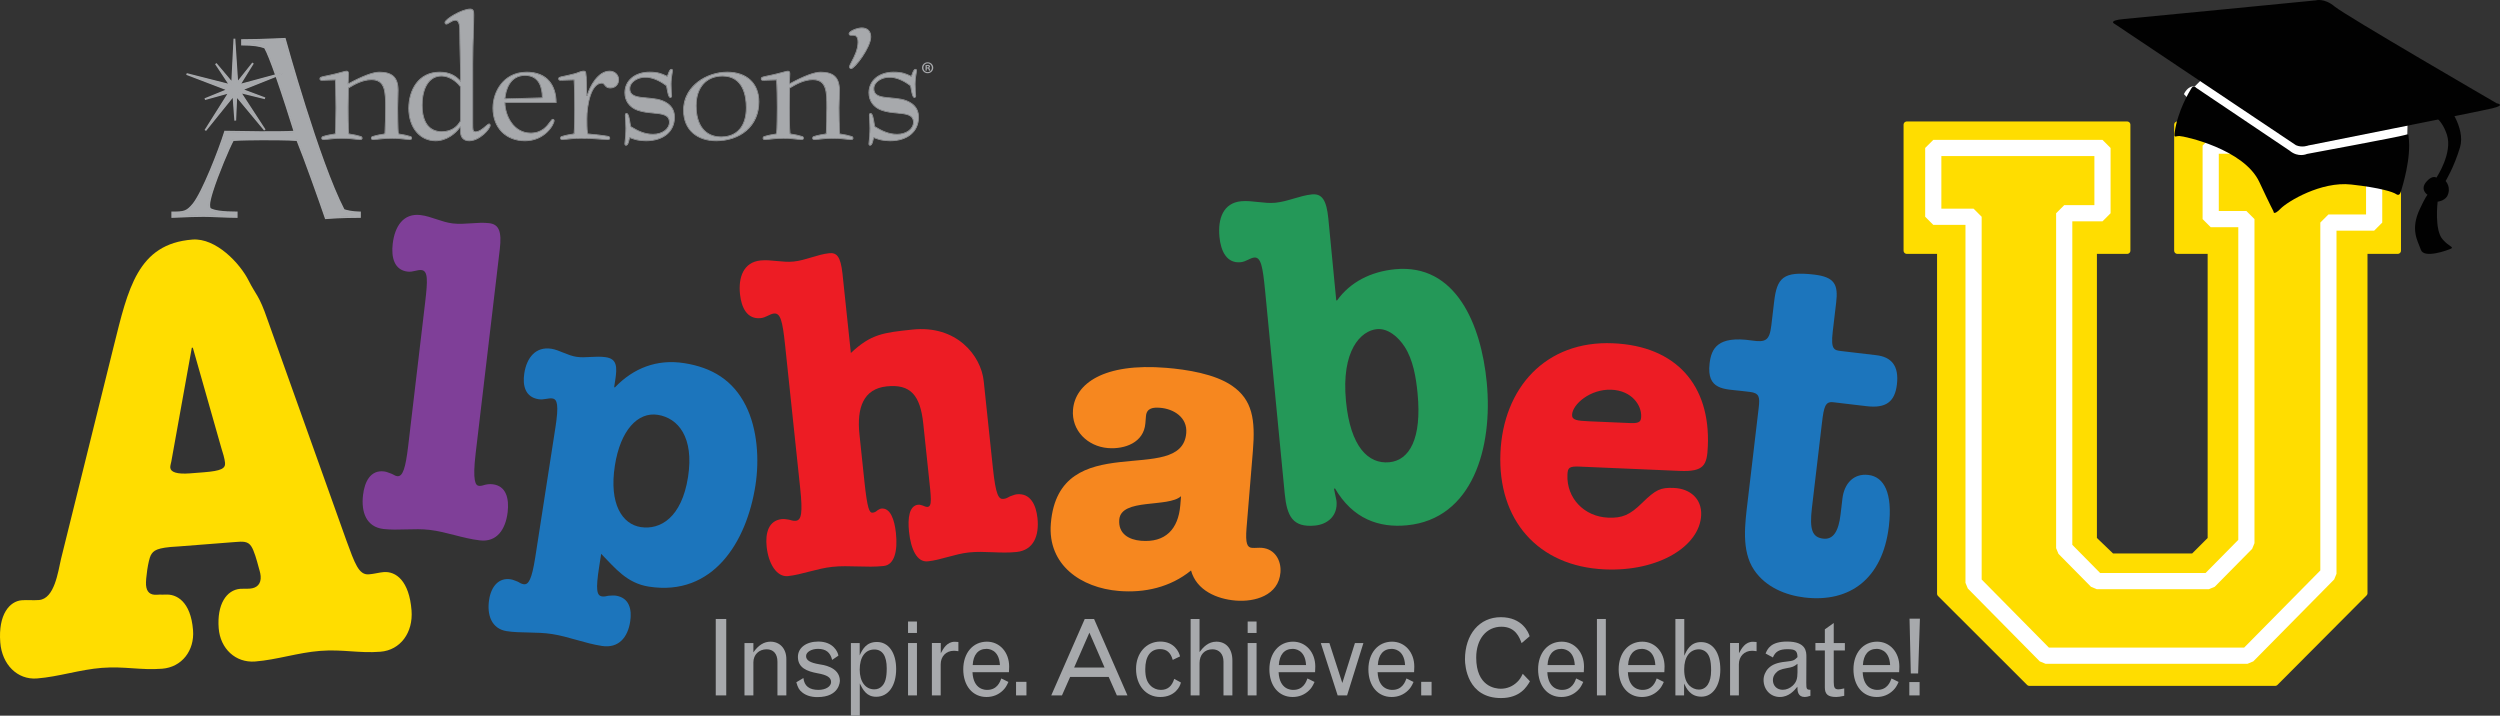 <?xml version="1.0" encoding="UTF-8"?><svg id="a" xmlns="http://www.w3.org/2000/svg" width="386.124" height="110.532" viewBox="0 0 386.124 110.532"><rect x="0" y="0" width="386.124" height="110.532" fill="#333333" stroke="none"/><defs><style>.b{fill:#fff;}.c{fill:#a7a9ac;}.d{stroke:#fd0;stroke-linejoin:round;}.d,.e{fill:#fd0;}.d,.f{stroke-linecap:round;}.g{fill:#249858;}.f{fill:none;stroke:#fff;stroke-linejoin:bevel;stroke-width:2.5px;}.h{fill:#7f3f98;}.i{fill:#ed1c24;}.j{fill:#231f20;}.k{fill:#010101;}.l{fill:#1c75bc;}.m{fill:#f6871f;}</style></defs><polygon class="d" points="365.158 91.615 351.4 105.432 313.437 105.432 299.678 91.695 299.678 38.711 294.505 38.711 294.505 19.263 328.539 19.263 328.539 38.711 323.367 38.711 323.367 83.301 326.16 85.985 338.78 85.985 341.47 83.301 341.47 38.711 336.297 38.711 336.297 19.263 370.331 19.263 370.331 38.711 365.158 38.711 365.158 91.615"/><g><path class="c" d="M53.057,32.478l-.009-.017c-3.815-7.341-8.839-25.475-9.096-26.405-.626,.022-1.203,.046-1.761,.068-1.428,.061-2.777,.119-4.755,.119v.589c1.822,.003,2.69,.177,3.496,.458l.017,.006,.007,.015c.407,.695,1.037,2.317,1.715,4.236l.901-.244,.03,.09-.863,.343c1.047,2.978,2.195,6.607,2.813,8.591l.018,.058-.06,.003c-1.406,.076-2.861,.076-5.275,.076-.755,0-3.433-.036-5.426-.074-.924,2.96-3.466,9.408-4.89,11.169-1.018,1.244-1.522,1.306-3.251,1.306v.59c.344-.001,.782-.023,1.329-.05,.911-.046,2.046-.102,3.441-.102,.667,0,1.469,.035,2.318,.072,.921,.038,1.873,.079,2.754,.081v-.59c-2.15-.002-3.497-.19-4.112-.574l-.014-.013c-.105-.16-.121-.465-.121-.634,0-1.696,2.884-8.584,3.684-10.034l.012-.023,.026-.002c.937-.075,3.438-.114,4.516-.114,1.268,0,3.908,0,5.427,.114l.029,.002,.011,.027c1.137,2.768,3.411,9.175,4.388,12.028,.641-.05,2.463-.186,5.192-.187v-.59c-1.215-.006-2.131-.268-2.471-.381l-.018-.006Z"/><path class="c" d="M53.057,32.478l.087-.046-.009-.017h0c-1.901-3.657-4.112-10.026-5.876-15.591-1.765-5.566-3.084-10.331-3.212-10.796l-.022-.075-.077,.003c-.626,.022-1.203,.046-1.762,.07-1.427,.06-2.775,.117-4.751,.117h-.099v.786h.099c1.817,.003,2.668,.176,3.463,.452l.008,.003,.009,.002,.033-.092-.086,.05,.009,.013h0c.198,.34,.458,.918,.749,1.647,.292,.731,.619,1.615,.958,2.574l.03,.085,.899-.242h0l.094-.03-.036-.093-.952,.379,.032,.09c1.045,2.975,2.193,6.604,2.811,8.587l.018,.058,.094-.029-.005-.097-.061,.001c-1.4,.076-2.855,.076-5.269,.076-.753,0-3.432-.037-5.425-.075l-.074-.002-.022,.07c-.461,1.476-1.326,3.827-2.254,6.026-.463,1.099-.943,2.162-1.395,3.056-.451,.896-.876,1.626-1.224,2.055h0c-.505,.617-.871,.926-1.316,1.089-.447,.163-.995,.182-1.859,.182h-.099v.786h.099c.348-.004,.787-.024,1.333-.05l-.099,.004,.099-.004c.912-.046,2.043-.102,3.437-.102,.664,0,1.465,.034,2.313,.07,.922,.039,1.875,.08,2.759,.082h.098v-.786h-.098c-1.072-.002-1.943-.05-2.617-.144-.676-.095-1.155-.238-1.442-.418l-.053,.084,.069-.072-.014-.013-.069,.072,.083-.055c-.039-.058-.07-.163-.085-.273-.017-.111-.021-.225-.021-.305-.001-.399,.176-1.148,.458-2.05,.423-1.356,1.077-3.071,1.701-4.582,.623-1.511,1.217-2.819,1.514-3.357l.011-.022-.086-.047,.008,.099,.025-.002c.929-.074,3.433-.114,4.509-.114,1.268,0,3.908,0,5.419,.114l.029,.002,.007-.099-.09,.038,.011,.027c1.136,2.764,3.409,9.172,4.386,12.022l.025,.072,.076-.006c.64-.048,2.458-.184,5.184-.186h.099v-.786h-.098c-1.202-.006-2.107-.266-2.441-.377l-.018-.006-.031,.093,.087-.046-.087,.046-.031,.094,.018,.005h0c.347,.116,1.272,.381,2.501,.387l.001-.099h-.099v.59h.099v-.099c-2.733,.002-4.557,.139-5.2,.187l.007,.099,.095-.032c-.979-2.854-3.251-9.261-4.391-12.034l-.011-.027-.023-.056-.09-.008h0c-1.526-.114-4.165-.113-5.434-.114-1.082,.002-3.579,.039-4.524,.114l-.025,.003-.053,.004-.038,.068c-.406,.736-1.326,2.818-2.148,4.938-.411,1.058-.798,2.125-1.081,3.037-.284,.91-.467,1.66-.467,2.108,0,.086,.003,.21,.022,.335,.019,.123,.049,.252,.116,.352l.006,.009,.022,.021,.007,.007,.009,.006c.33,.204,.83,.347,1.519,.445,.689,.096,1.567,.143,2.645,.144v-.099h-.098v.59h.098v-.099c-.878-.002-1.829-.041-2.751-.08-.847-.037-1.651-.07-2.321-.07-1.398,0-2.535,.055-3.446,.1h.001c-.547,.028-.983,.049-1.324,.051l0,.099h.099v-.59h-.099v.099c.865,0,1.433-.014,1.926-.192,.494-.18,.889-.524,1.401-1.151h.001c.364-.452,.792-1.188,1.246-2.089,1.364-2.704,2.966-6.886,3.662-9.113l-.094-.029-.002,.098c1.994,.038,4.671,.076,5.428,.076,2.413,0,3.871,0,5.279-.076l.06-.003,.126-.007-.055-.178c-.618-1.986-1.766-5.615-2.813-8.595l-.094,.032,.037,.093,.95-.38-.059-.176-.029-.089-.991,.267,.025,.096,.093-.033c-.339-.96-.665-1.847-.959-2.581-.294-.734-.554-1.316-.762-1.673v.002l-.009-.017-.019-.031-.05-.018,.004,.001-.004-.001c-.816-.285-1.701-.46-3.528-.463l-.001,.098h.099v-.589h-.099v.099c1.98-.002,3.332-.058,4.759-.119,.559-.024,1.135-.049,1.761-.068l-.004-.099-.095,.026c.128,.466,1.449,5.233,3.214,10.802,1.767,5.571,3.976,11.94,5.889,15.624l-.001-.002,.009,.018,.018,.036,.038,.013,.031-.094Z"/><path class="j" d="M53.123,32.4c-3.89-7.499-9.038-26.218-9.089-26.405l-.01-.036-.037,.001c-.64,.022-1.229,.048-1.799,.072-1.438,.059-2.796,.117-4.799,.117h-.047v.777h.047c1.828,0,2.697,.17,3.496,.448,.404,.698,1.025,2.302,1.695,4.199l-5.515,1.49,2-3.215-.077-.053-2.304,2.9-.432-6.628-.094,.001-.335,6.65-2.396-2.844-.075,.056,2.08,3.141-6.516-1.659-.028,.09,6.205,2.365-3.383,1.376,.03,.09,3.596-.999-3.603,5.706,.077,.055,4.213-5.225,.264,3.667,.094-.002,.157-3.647,4.271,5.141,.075-.057-3.701-5.673,3.648,.902,.028-.09-3.403-1.27,5.194-2.07c1.035,2.946,2.17,6.531,2.792,8.528-1.384,.072-2.832,.072-5.209,.072-.759,0-3.465-.038-5.46-.076h-.036l-.01,.033c-.914,2.939-3.462,9.413-4.885,11.172-1.002,1.225-1.457,1.272-3.224,1.272h-.047v.777h.047c.354,0,.806-.022,1.38-.05,.91-.046,2.043-.102,3.437-.102,.666,0,1.466,.035,2.313,.07,.939,.04,1.91,.082,2.805,.082h.047v-.777h-.047c-2.119,0-3.498-.187-4.099-.556-.064-.104-.102-.311-.102-.573,0-1.675,2.846-8.475,3.661-9.967,.953-.073,3.417-.111,4.484-.111,1.259,0,3.871,0,5.391,.111,1.131,2.76,3.45,9.294,4.387,12.03l.011,.036,.036-.004c.609-.047,2.463-.189,5.268-.189h.047v-.777h-.047c-1.203,0-2.116-.255-2.47-.372Zm2.423,1.054c-2.73,.002-4.551,.137-5.192,.187-.976-2.853-3.251-9.26-4.388-12.028l-.011-.027-.029-.002c-1.519-.114-4.159-.114-5.427-.114-1.078,0-3.579,.039-4.516,.114l-.026,.002-.012,.023c-.8,1.45-3.684,8.338-3.684,10.034,0,.169,.016,.473,.121,.634l.014,.013c.615,.384,1.962,.573,4.112,.574v.59c-.881-.001-1.833-.043-2.754-.081-.849-.037-1.651-.072-2.318-.072-1.395,0-2.53,.056-3.441,.102-.547,.027-.984,.049-1.329,.05v-.59c1.73,0,2.233-.062,3.251-1.306,1.424-1.76,3.966-8.209,4.89-11.169,1.993,.038,4.671,.074,5.426,.074,2.413,0,3.869,0,5.275-.076l.06-.003-.018-.058c-.618-1.984-1.766-5.613-2.813-8.591l.863-.343-.03-.09-.901,.244c-.678-1.92-1.307-3.542-1.715-4.236l-.007-.015-.017-.006c-.806-.28-1.674-.455-3.496-.458v-.589c1.978,0,3.328-.058,4.755-.119,.558-.022,1.135-.047,1.761-.068,.257,.931,5.281,19.065,9.096,26.405l.009,.017,.018,.006c.34,.113,1.256,.375,2.471,.381v.59ZM36.568,14.149l.48,.117,3.309,5.074-3.815-4.591,.025-.6Zm-.088-.119l-.16,3.685-.264-3.679-3.555,.987,3.418-1.391-2.038-3.074,2.378,2.821,2.296-2.888-1.948,3.132,3.456,1.292-3.582-.885Zm-.511,.129l.041,.572-3.764,4.67,3.224-5.106,.499-.137Zm-.193-.569l-.556,.225-5.537-2.111,5.826,1.482,.267,.404Zm.48-.36l-.344-.408,.299-5.935,.385,5.917-.34,.427Zm.49,.346l.247-.398,5.816-1.57-5.484,2.183-.579-.215Z"/><path class="c" d="M53.123,32.4l.087-.044c-1.939-3.738-4.199-10.292-5.977-15.93-1.779-5.639-3.079-10.365-3.104-10.457l-.01-.037-.02-.074-.116,.003c-.64,.021-1.23,.048-1.799,.072-1.438,.061-2.794,.119-4.794,.119h-.145v.973h.145c1.824,.002,2.675,.17,3.463,.442l.033-.093-.086,.049c.197,.341,.454,.914,.742,1.638,.289,.724,.612,1.598,.947,2.544l.092-.032-.026-.096-5.273,1.425,1.915-3.08-.153-.108-.076-.054-2.203,2.772-.421-6.465-.187,.003h-.094l-.326,6.49-2.295-2.722-.151,.112-.075,.056,1.991,3.006-6.359-1.619-.056,.178-.029,.088,6.058,2.311-3.236,1.316,.06,.178,.03,.087,3.44-.955-3.518,5.571,.152,.108,.075,.055,4.115-5.105,.254,3.509,.186-.003h.093l.151-3.483,4.167,5.015,.15-.111,.075-.055-3.615-5.54,3.496,.862,.055-.178,.028-.088-3.251-1.214,4.957-1.976-.037-.091-.093,.033c1.034,2.944,2.17,6.528,2.79,8.523l.095-.029-.005-.099c-1.379,.071-2.826,.071-5.204,.071-.757,0-3.463-.037-5.458-.074l-.035-.002-.075-.002-.032,.106c-.455,1.464-1.32,3.815-2.248,6.019-.463,1.101-.943,2.166-1.395,3.063-.452,.898-.877,1.628-1.223,2.057h0c-.499,.61-.848,.908-1.283,1.065-.436,.157-.982,.172-1.866,.17h-.146v.975h.146c.357,0,.811-.023,1.385-.052l-.099,.006,.099-.006c.911-.045,2.041-.101,3.431-.101,.663,0,1.462,.034,2.309,.07,.94,.04,1.911,.082,2.81,.082h.146v-.975h-.146c-1.056,0-1.927-.045-2.606-.138-.677-.091-1.164-.232-1.442-.402l-.051,.083,.083-.052c-.021-.035-.045-.102-.061-.192-.017-.091-.025-.202-.025-.328-.001-.393,.174-1.133,.453-2.024,.418-1.341,1.065-3.036,1.684-4.537,.618-1.501,1.21-2.808,1.512-3.359l-.087-.047,.008,.099c.945-.073,3.411-.111,4.476-.111,1.259,0,3.871,0,5.383,.111l.007-.099-.092,.038c1.13,2.754,3.449,9.289,4.385,12.024l.011,.035,.025,.073,.113-.009h0c.608-.047,2.458-.189,5.26-.189h.146v-.975h-.146c-1.189,0-2.092-.251-2.439-.365l-.03,.092,.087-.044-.087,.044-.03,.095c.36,.118,1.282,.376,2.5,.376h.047v-.099h-.099v.777h.099v-.099h-.047c-2.808,0-4.665,.144-5.275,.189l-.037,.004,.008,.098,.094-.032-.012-.034c-.938-2.739-3.256-9.271-4.389-12.037l-.023-.057-.061-.003c-1.526-.113-4.137-.113-5.398-.113-1.071,0-3.531,.038-4.491,.113l-.054,.003-.026,.047c-.413,.755-1.326,2.828-2.142,4.927-.407,1.05-.789,2.105-1.069,3.006-.281,.9-.462,1.639-.463,2.082,0,.135,.009,.257,.028,.362,.019,.105,.045,.192,.087,.262l.013,.02,.021,.012c.323,.198,.826,.337,1.518,.429,.692,.095,1.57,.142,2.632,.142h.047v-.099h-.099v.777h.099v-.099h-.047c-.893,0-1.862-.041-2.801-.081-.848-.036-1.649-.071-2.318-.071-1.396,0-2.53,.056-3.441,.101l.099-.004-.099,.004c-.574,.029-1.026,.051-1.375,.051h-.047v.099h.098v-.777h-.098v.099h.047c.883-.001,1.448-.011,1.932-.182,.485-.174,.864-.509,1.369-1.126h0c.364-.453,.792-1.19,1.247-2.092,1.363-2.709,2.967-6.901,3.655-9.113l.011-.033-.095-.029-.002,.099h.036c1.997,.038,4.701,.076,5.462,.076,2.377,0,3.826,0,5.213-.073l.128-.006-.038-.122c-.622-1.995-1.758-5.581-2.792-8.529l-.034-.098-5.527,2.203,3.554,1.327v.001l.094,.029,.025-.095-3.892-.961,3.787,5.804-.001,.002,.058,.079,.077-.064-4.435-5.336-.165,3.808h-.001l.001,.099,.099-.008-.282-3.916-4.312,5.348h-.001l-.056,.079,.083,.053,3.741-5.924-3.753,1.044-.001-.002-.093,.032,.037,.091,3.615-1.47-6.352-2.422h0l-.094-.03-.025,.096,6.764,1.721-2.17-3.275,.001-.002-.06-.079-.075,.064,2.558,3.035,.343-6.807h.001l-.001-.099-.099,.007,.448,6.883,2.406-3.029h0l.058-.081-.084-.052-2.131,3.428,5.859-1.585-.036-.1c-.336-.949-.658-1.825-.949-2.551-.291-.728-.547-1.306-.755-1.663l-.018-.032-.034-.011c-.809-.281-1.695-.454-3.528-.454h-.047v.099h.098v-.777h-.098v.099h.047c2.004,0,3.365-.058,4.803-.119,.569-.024,1.158-.049,1.799-.07l.036-.002-.003-.099-.095,.026,.01,.037c.025,.095,1.325,4.823,3.106,10.466,1.78,5.642,4.039,12.197,5.991,15.96l.019,.036,.039,.013,.03-.095Zm2.423,1.054v-.099c-2.733,.002-4.557,.139-5.2,.187l.007,.099,.095-.032c-.979-2.854-3.251-9.261-4.391-12.034l-.011-.027-.023-.056-.09-.008h0c-1.526-.114-4.165-.113-5.434-.114-1.082,.002-3.579,.039-4.524,.114l-.025,.003-.053,.004-.038,.068c-.406,.736-1.326,2.818-2.148,4.938-.411,1.058-.798,2.125-1.081,3.037-.284,.91-.467,1.66-.467,2.108,0,.086,.003,.21,.022,.335,.019,.123,.049,.252,.116,.352l.006,.009,.022,.021,.007,.007,.009,.006c.33,.204,.83,.347,1.519,.445,.689,.096,1.567,.143,2.645,.144v-.099h-.098v.59h.098v-.099c-.878-.002-1.829-.041-2.751-.08-.847-.037-1.651-.07-2.321-.07-1.398,0-2.535,.055-3.446,.1h.001c-.547,.028-.983,.049-1.324,.051l0,.099h.099v-.59h-.099v.099c.865,0,1.433-.014,1.926-.192,.494-.18,.889-.524,1.401-1.151h.001c.364-.452,.792-1.188,1.246-2.089,1.364-2.704,2.966-6.886,3.662-9.113l-.094-.029-.002,.098c1.994,.038,4.671,.076,5.428,.076,2.413,0,3.871,0,5.279-.076l.06-.003,.126-.007-.055-.178c-.618-1.986-1.766-5.615-2.813-8.595l-.094,.032,.037,.093,.95-.38-.059-.176-.029-.089-.991,.267,.025,.096,.093-.033c-.339-.96-.665-1.847-.959-2.581-.294-.734-.554-1.316-.762-1.673v.002l-.009-.017-.019-.031-.05-.018,.004,.001-.004-.001c-.816-.285-1.701-.46-3.528-.463l-.001,.098h.099v-.589h-.099v.099c1.98-.002,3.332-.058,4.759-.119,.559-.024,1.135-.049,1.761-.068l-.004-.099-.095,.026c.128,.466,1.449,5.233,3.214,10.802,1.767,5.571,3.976,11.94,5.889,15.624l-.001-.002,.009,.018,.018,.036,.056,.017h0c.347,.116,1.272,.381,2.501,.387l.001-.099h-.099v.59h.099v0h.099v-.686h-.098c-1.202-.006-2.107-.266-2.441-.377l-.018-.006-.031,.093,.087-.046-.009-.017h0c-1.901-3.657-4.112-10.026-5.876-15.591-1.765-5.566-3.084-10.331-3.212-10.796l-.022-.075-.077,.003c-.626,.022-1.203,.046-1.762,.07-1.427,.06-2.775,.117-4.751,.117h-.099v.786h.099c1.817,.003,2.668,.176,3.463,.452l.008,.003,.009,.002,.033-.092-.086,.05,.009,.013h0c.198,.34,.458,.918,.749,1.647,.292,.731,.619,1.615,.958,2.574l.03,.085,.899-.242h0l.094-.03-.036-.093-.952,.379,.032,.09c1.045,2.975,2.193,6.604,2.811,8.587l.018,.058,.094-.029-.005-.097-.061,.001c-1.4,.076-2.855,.076-5.269,.076-.753,0-3.432-.037-5.425-.075l-.074-.002-.022,.07c-.461,1.476-1.326,3.827-2.254,6.026-.463,1.099-.943,2.162-1.395,3.056-.451,.896-.876,1.626-1.224,2.055h0c-.505,.617-.871,.926-1.316,1.089-.447,.163-.995,.182-1.859,.182h-.099v.786h.099c.348-.004,.787-.024,1.333-.05l-.099,.004,.099-.004c.912-.046,2.043-.102,3.437-.102,.664,0,1.465,.034,2.313,.07,.922,.039,1.875,.08,2.759,.082h.098v-.786h-.098c-1.072-.002-1.943-.05-2.617-.144-.676-.095-1.155-.238-1.442-.418l-.053,.084,.069-.072-.014-.013-.069,.072,.083-.055c-.039-.058-.07-.163-.085-.273-.017-.111-.021-.225-.021-.305-.001-.399,.176-1.148,.458-2.05,.423-1.356,1.077-3.071,1.701-4.582,.623-1.511,1.217-2.819,1.514-3.357l.011-.022-.086-.047,.008,.099,.025-.002c.929-.074,3.433-.114,4.509-.114,1.268,0,3.908,0,5.419,.114l.029,.002,.007-.099-.09,.038,.011,.027c1.136,2.764,3.409,9.172,4.386,12.022l.025,.072,.076-.006c.64-.048,2.458-.184,5.184-.186h.099v-.099h-.099ZM36.568,14.149l-.023,.096,.441,.108,2.354,3.609-2.698-3.248,.024-.561-.099-.004-.023,.096,.023-.096-.098-.005-.028,.639,3.84,4.62,.159-.116-3.332-5.106-.634-.157-.005,.12,.098,.005Zm-.088-.119l-.099-.004-.085,1.976-.151-2.093-2.023,.562,1.945-.79-1.159-1.749,1.352,1.604,1.307-1.643-1.109,1.782,1.967,.735-2.038-.503-.006,.121,.099,.004-.025,.096,3.583,.884,.057-.187-3.342-1.249,1.884-3.031-.161-.113-2.22,2.794-2.3-2.73-.158,.119,1.971,2.974-3.306,1.345,.064,.186,3.439-.955,.256,3.56,.197-.003,.16-3.686-.099-.004-.025,.096,.025-.096Zm-.511,.129l-.099,.006,.039,.534-2.667,3.308,2.291-3.625,.462-.128-.026-.094-.099,.006,.099-.006-.026-.097-.535,.15-3.244,5.137,.16,.114,3.789-4.7-.053-.733-.116,.032,.026,.097Zm-.193-.569l-.037-.091-.521,.212-3.902-1.488,4.131,1.051,.245,.371,.083-.054-.037-.091,.037,.091,.083-.055-.288-.434-5.863-1.493-.06,.189,5.573,2.125,.704-.286-.066-.101-.083,.055Zm.48-.36l.075-.064-.319-.378,.211-4.188,.271,4.171-.315,.398,.077,.061,.075-.064-.075,.064,.077,.061,.362-.456-.387-5.955-.198,.002-.3,5.973,.447,.532,.075-.096-.077-.061Zm.49,.346l.084,.052,.227-.364,4.127-1.115-3.859,1.537-.544-.203-.034,.093,.084,.052-.084-.052-.034,.091,.614,.23,5.519-2.199-.063-.187-5.852,1.581-.332,.533,.114,.041,.034-.091Z"/><polygon class="c" points="37.048 14.267 36.568 14.149 36.543 14.75 40.358 19.34 37.048 14.267"/><polygon class="c" points="37.048 14.267 37.071 14.172 36.475 14.024 36.442 14.783 40.282 19.403 40.441 19.288 37.109 14.181 37.071 14.172 37.048 14.267 36.965 14.321 39.341 17.962 36.643 14.715 36.662 14.274 37.024 14.362 37.048 14.267 36.965 14.321 37.048 14.267"/><polygon class="c" points="35.22 13.816 35.776 13.59 35.509 13.186 29.683 11.704 35.22 13.816"/><polygon class="c" points="35.22 13.816 35.256 13.906 35.925 13.636 35.57 13.101 29.707 11.608 29.647 11.797 35.221 13.922 35.256 13.906 35.22 13.816 35.255 13.724 31.316 12.222 35.448 13.273 35.627 13.544 35.182 13.724 35.22 13.816 35.255 13.724 35.22 13.816"/><polygon class="c" points="35.912 12.822 36.256 13.231 36.595 12.804 36.211 6.887 35.912 12.822"/><polygon class="c" points="35.912 12.822 35.837 12.886 36.258 13.388 36.696 12.836 36.309 6.881 36.111 6.883 35.811 12.855 35.837 12.886 35.912 12.822 36.01 12.826 36.223 8.601 36.494 12.772 36.253 13.075 35.987 12.759 35.912 12.822 36.01 12.826 35.912 12.822"/><polygon class="c" points="36.01 14.731 35.969 14.159 35.47 14.295 32.246 19.401 36.01 14.731"/><polygon class="c" points="36.01 14.731 36.109 14.725 36.059 14.03 35.407 14.212 32.163 19.349 32.323 19.462 36.112 14.763 36.109 14.725 36.01 14.731 35.934 14.67 33.243 18.006 35.534 14.381 35.88 14.285 35.912 14.738 36.01 14.731 35.934 14.67 36.01 14.731"/><polygon class="c" points="42.808 11.608 36.992 13.178 36.745 13.576 37.324 13.791 42.808 11.608"/><polygon class="c" points="42.808 11.608 42.782 11.512 36.93 13.094 36.598 13.626 37.326 13.898 42.845 11.699 42.782 11.512 42.808 11.608 42.772 11.515 37.324 13.686 36.893 13.526 37.056 13.264 42.834 11.703 42.808 11.608 42.772 11.515 42.808 11.608"/><polygon class="c" points="40.061 14.915 36.605 13.623 38.553 10.492 36.257 13.38 33.88 10.559 35.918 13.632 32.5 15.024 36.055 14.036 36.319 17.715 36.48 14.03 40.061 14.915"/><polygon class="c" points="40.061 14.915 40.095 14.823 36.753 13.574 38.637 10.543 38.476 10.431 36.255 13.225 33.956 10.494 33.798 10.613 35.769 13.587 32.463 14.932 32.527 15.118 35.966 14.163 36.222 17.723 36.419 17.72 36.573 14.153 40.038 15.01 40.095 14.823 40.061 14.915 40.085 14.819 36.386 13.905 36.295 16.002 36.145 13.908 34.122 14.47 36.066 13.68 34.907 11.931 36.259 13.535 37.566 11.892 36.457 13.674 40.027 15.007 40.061 14.915 40.085 14.819 40.061 14.915"/><path class="c" d="M57.387,21.352c0,.073,.03,.172,.297,.172,.07,0,.209-.017,.401-.038,.491-.056,1.312-.149,2.38-.149s1.889,.093,2.38,.149c.192,.021,.332,.038,.402,.038,.266,0,.297-.099,.297-.172,0-.163-.076-.239-.273-.267-.384-.126-.954-.248-1.751-.375l-.036-.006-.004-.037c-.061-.801-.094-3.052-.094-4.035,0-.416,.015-.845,.03-1.298,.015-.457,.032-.931,.032-1.391,0-1.939-.855-2.766-2.86-2.766-.98,0-2.592,.609-4.791,1.808l-.069,.038v-.079c0-.23,.02-.613,.037-.953,.013-.27,.026-.502,.026-.609,0-.248-.082-.36-.266-.36-.148,0-.307,.046-.596,.129-.24,.07-.568,.163-1.05,.277-.685,.17-1.184,.271-1.548,.346-.797,.165-.885,.189-.885,.421,0,.142,.127,.172,.234,.172,.205,0,.748-.02,1.226-.037,.405-.014,.754-.026,.868-.026h.044l.004,.042c.061,.821,.094,3.262,.094,4.287,0,.981-.032,3.234-.094,4.035l-.003,.037-.037,.006c-.579,.091-1.304,.216-1.774,.373-.204,.029-.281,.105-.281,.268,0,.073,.03,.172,.297,.172,.07,0,.208-.017,.402-.038,.49-.056,1.312-.149,2.38-.149s1.889,.093,2.38,.149c.193,.021,.332,.038,.401,.038,.267,0,.298-.099,.298-.172,0-.163-.077-.239-.273-.267-.384-.126-.954-.25-1.752-.375l-.035-.006-.004-.035c-.094-.815-.094-3.073-.094-4.037,0-.521,.007-1.039,.016-1.54,.008-.491,.016-.996,.016-1.493v-.026l.085-.052c.84-.499,2.11-1.251,3.524-1.251,2.204,0,2.204,1.924,2.204,4.362,0,.981-.033,3.232-.095,4.035l-.002,.037-.037,.006c-.579,.091-1.303,.216-1.774,.373-.204,.029-.28,.105-.28,.268Z"/><path class="c" d="M60.465,21.429c1.062,0,1.88,.095,2.37,.149,.203,.023,.336,.038,.413,.038,.322,0,.391-.144,.391-.264,0-.21-.113-.325-.345-.358-.376-.125-.938-.245-1.722-.37-.06-.829-.09-3.026-.09-3.991,0-.414,.015-.843,.03-1.295,.016-.459,.032-.932,.032-1.394,0-1.978-.911-2.861-2.954-2.861-.985,0-2.589,.6-4.765,1.781,.004-.23,.02-.567,.036-.869,.013-.27,.025-.502,.025-.613,0-.302-.121-.454-.359-.454-.161,0-.325,.047-.622,.133-.239,.068-.566,.162-1.046,.274-.684,.17-1.182,.271-1.545,.346-.794,.165-.96,.198-.96,.514,0,.165,.123,.265,.329,.265,.207,0,.75-.018,1.23-.035,.345-.013,.675-.025,.82-.026,.059,.857,.091,3.229,.091,4.235,0,.965-.031,3.161-.091,3.991-.576,.091-1.285,.215-1.744,.369-.241,.035-.352,.149-.352,.36,0,.12,.067,.264,.391,.264,.075,0,.209-.015,.412-.038,.489-.055,1.307-.149,2.369-.149s1.881,.095,2.369,.149c.203,.023,.337,.038,.412,.038,.324,0,.392-.144,.392-.264,0-.21-.113-.325-.345-.358-.375-.125-.94-.247-1.722-.37-.089-.839-.089-3.042-.089-3.991,0-.52,.008-1.038,.015-1.54,.008-.48,.015-.978,.015-1.466l.04-.023c.832-.493,2.087-1.238,3.477-1.238,2.11,0,2.11,1.882,2.11,4.267,0,.965-.031,3.161-.09,3.991-.577,.091-1.286,.215-1.744,.369-.241,.035-.353,.149-.353,.36,0,.12,.068,.264,.391,.264,.075,0,.209-.015,.412-.038,.488-.055,1.307-.149,2.37-.149Zm-.987-.725l.002-.037c.062-.803,.095-3.054,.095-4.035,0-2.437,0-4.362-2.204-4.362-1.415,0-2.685,.752-3.524,1.251l-.085,.052v.026c0,.497-.008,1.002-.016,1.493-.008,.501-.016,1.019-.016,1.54,0,.964,0,3.222,.094,4.037l.004,.035,.035,.006c.797,.125,1.367,.248,1.752,.375,.196,.027,.273,.104,.273,.267,0,.073-.031,.172-.298,.172-.07,0-.209-.017-.401-.038-.491-.056-1.312-.149-2.38-.149s-1.89,.093-2.38,.149c-.193,.021-.332,.038-.402,.038-.267,0-.297-.099-.297-.172,0-.163,.077-.239,.281-.268,.47-.157,1.195-.282,1.774-.373l.037-.006,.003-.037c.062-.801,.094-3.054,.094-4.035,0-1.025-.033-3.466-.094-4.287l-.004-.042h-.044c-.113,0-.462,.011-.868,.026-.478,.017-1.021,.037-1.226,.037-.107,0-.234-.031-.234-.172,0-.232,.088-.256,.885-.421,.364-.075,.862-.176,1.548-.346,.482-.114,.81-.207,1.05-.277,.289-.083,.448-.129,.596-.129,.184,0,.266,.112,.266,.36,0,.107-.013,.34-.026,.609-.017,.34-.037,.723-.037,.953v.079l.069-.038c2.199-1.199,3.811-1.808,4.791-1.808,2.005,0,2.86,.827,2.86,2.766,0,.46-.017,.933-.032,1.391-.015,.453-.03,.882-.03,1.298,0,.983,.033,3.234,.094,4.035l.004,.037,.036,.006c.797,.127,1.367,.248,1.751,.375,.196,.027,.273,.104,.273,.267,0,.073-.031,.172-.297,.172-.071,0-.21-.017-.402-.038-.491-.056-1.312-.149-2.38-.149s-1.89,.093-2.38,.149c-.192,.021-.332,.038-.401,.038-.267,0-.297-.099-.297-.172,0-.163,.076-.239,.28-.268,.471-.157,1.195-.282,1.774-.373l.037-.006Z"/><path class="c" d="M71.17,20.383c0,.844,.472,1.329,1.296,1.329,1.575,0,3.204-1.837,3.204-2.33,0-.178-.071-.202-.141-.202-.084,0-.285,.17-.499,.351-.43,.365-1.019,.867-1.595,.867-.453,0-.453-.361-.453-1.328V9.724c0-1.692,.051-3.321,.096-4.759,.033-1.038,.061-1.935,.061-2.611,0-.494,0-.921-.516-.921-1.346,0-3.859,1.608-3.859,2.016,0,.107,.029,.233,.171,.233,.115,0,.273-.099,.456-.213,.269-.169,.602-.381,.982-.381,.495,0,.673,.767,.673,1.485,0,1.475,.033,2.845,.065,4.171,.031,1.284,.06,2.497,.06,3.761v.117l-.082-.083c-.678-.707-1.534-1.362-3.185-1.362-3.271,0-4.735,2.786-4.735,5.548,0,2.935,1.69,4.986,4.11,4.986,1.691,0,3.073-1.135,3.743-2.106l.013-.02h.135v.797Zm-.007-1.696c-.659,1.131-1.623,1.681-2.948,1.681-1.965,0-3.047-1.461-3.047-4.11,0-2.806,1.145-4.549,2.985-4.549,1.624,0,2.713,1.283,3.006,1.676l.011,.012v5.278l-.007,.012Z"/><path class="c" d="M71.076,20.383c0,.891,.52,1.423,1.391,1.423,1.661,0,3.298-1.897,3.298-2.424,0-.245-.127-.297-.234-.297-.119,0-.303,.156-.559,.375-.42,.357-.994,.844-1.535,.844-.346,0-.359-.234-.359-1.234V9.724c0-1.691,.051-3.32,.096-4.756,.033-1.04,.06-1.936,.06-2.614,0-.498,0-1.014-.61-1.014-1.34,0-3.954,1.612-3.954,2.11,0,.205,.099,.328,.266,.328,.143,0,.311-.105,.506-.229,.257-.163,.579-.365,.931-.365,.428,0,.579,.749,.579,1.391,0,1.476,.033,2.847,.065,4.174,.03,1.244,.058,2.421,.06,3.642-.68-.688-1.551-1.307-3.172-1.307-3.336,0-4.829,2.835-4.829,5.642,0,2.99,1.728,5.08,4.204,5.08,1.708,0,3.106-1.13,3.797-2.113v.69Zm-.054-.777c-.67,.97-2.052,2.106-3.743,2.106-2.421,0-4.11-2.051-4.11-4.986,0-2.762,1.464-5.548,4.735-5.548,1.652,0,2.507,.655,3.185,1.362l.082,.083v-.117c0-1.264-.029-2.477-.06-3.761-.032-1.325-.065-2.696-.065-4.171,0-.718-.177-1.485-.673-1.485-.38,0-.713,.211-.982,.381-.182,.114-.34,.213-.456,.213-.142,0-.171-.126-.171-.233,0-.408,2.513-2.016,3.859-2.016,.516,0,.516,.427,.516,.921,0,.676-.028,1.574-.061,2.611-.044,1.438-.096,3.067-.096,4.759v9.345c0,.967,0,1.328,.453,1.328,.577,0,1.165-.502,1.595-.867,.213-.181,.414-.351,.499-.351,.07,0,.141,.024,.141,.202,0,.492-1.629,2.33-3.204,2.33-.824,0-1.296-.485-1.296-1.329v-.797h-.135l-.013,.02Z"/><path class="c" d="M71.17,13.397l-.011-.012c-.294-.393-1.382-1.676-3.006-1.676-1.841,0-2.985,1.743-2.985,4.549,0,2.649,1.083,4.11,3.047,4.11,1.324,0,2.289-.55,2.948-1.681l.007-.012v-5.278Zm-.095,5.254c-.41,.699-1.153,1.622-2.86,1.622-1.905,0-2.953-1.426-2.953-4.016,0-2.748,1.109-4.454,2.891-4.454,1.564,0,2.621,1.226,2.922,1.625v5.222Z"/><path class="c" d="M81.092,21.711c3.022,0,4.454-2.47,4.454-3.079,0-.099-.071-.172-.172-.172-.093,0-.227,.183-.397,.413-.469,.641-1.255,1.712-3.01,1.712-1.567,0-2.526-.921-3.055-1.695-.71-1.038-.961-2.251-.961-3.039v-.047h7.907c-.018-2.898-1.704-4.626-4.516-4.626-3.396,0-5.173,2.775-5.173,5.516,0,3.001,1.978,5.018,4.922,5.018Zm-3.14-6.46c.099-1.093,.605-3.637,3.14-3.637,2.235,0,2.704,1.895,2.704,3.485v.046l-5.85,.16,.005-.054Z"/><path class="c" d="M85.64,18.632c0-.152-.114-.266-.266-.266-.142,0-.273,.18-.472,.453-.459,.626-1.227,1.674-2.935,1.674-2.653,0-3.901-2.723-3.921-4.594h7.907v-.047c0-1.377-.376-2.541-1.086-3.364-.804-.931-1.989-1.404-3.525-1.404-2.048,0-3.283,.987-3.959,1.816-.831,1.017-1.307,2.401-1.307,3.794,0,3.057,2.016,5.112,5.016,5.112,3.086,0,4.548-2.545,4.548-3.174Zm-4.298-7.455c2.812,0,4.498,1.728,4.516,4.626h-7.907v.047c0,.788,.252,2.001,.961,3.039,.528,.774,1.487,1.695,3.055,1.695,1.755,0,2.541-1.071,3.01-1.712,.169-.231,.303-.413,.397-.413,.101,0,.172,.073,.172,.172,0,.609-1.432,3.079-4.454,3.079-2.944,0-4.922-2.017-4.922-5.018,0-2.74,1.777-5.516,5.173-5.516Z"/><path class="c" d="M83.797,15.099c0-1.59-.469-3.485-2.704-3.485-2.535,0-3.042,2.545-3.14,3.637l-.005,.054,5.85-.16v-.046Zm-5.747,.108c.108-1.094,.623-3.499,3.042-3.499,2.136,0,2.601,1.808,2.61,3.345l-5.652,.154Z"/><path class="c" d="M93.241,21.485c.288,.021,.497,.038,.604,.038,.266,0,.297-.099,.297-.172,0-.163-.077-.239-.273-.267-.821-.152-2.107-.276-3.046-.367l-.114-.011-.005-.038c-.094-.721-.094-1.84-.094-2.318,0-2.145,.641-5.548,2.36-5.548,.217,0,.328,.144,.443,.298,.161,.212,.343,.451,.87,.451,.704,0,1.234-.53,1.234-1.234,0-.739-.584-1.296-1.36-1.296-1.845,0-3.103,2.525-3.424,3.746l-.009,.037h-.146v-.048c0-.979-.026-2.943-.123-3.365l-.002-.01c0-.248-.081-.36-.265-.36-.321,0-.562,.095-.84,.204-.168,.065-.358,.14-.586,.2-.76,.197-1.302,.311-1.661,.383-.697,.144-.774,.166-.774,.384,0,.142,.128,.172,.235,.172,.206,0,.748-.02,1.227-.037,.404-.014,.754-.026,.867-.026h.044l.004,.042c.062,.836,.093,3.537,.093,4.505,0,.94-.032,3.076-.093,3.817l-.004,.037-.036,.006c-.579,.091-1.304,.216-1.775,.373-.204,.029-.28,.105-.28,.268,0,.073,.031,.172,.297,.172,.07,0,.209-.017,.402-.038,.491-.056,1.312-.149,2.38-.149,1.6,0,2.823,.093,3.553,.149Z"/><path class="c" d="M94.235,21.352c0-.21-.113-.325-.351-.36-.824-.152-2.111-.278-3.053-.367l-.039-.005c-.089-.718-.089-1.802-.089-2.27,0-2.108,.615-5.453,2.266-5.453,.17,0,.258,.114,.368,.26,.166,.218,.372,.489,.944,.489,.757,0,1.328-.572,1.328-1.329,0-.792-.624-1.391-1.454-1.391-1.847,0-3.115,2.428-3.485,3.709-.002-1.012-.03-2.836-.124-3.262-.002-.297-.123-.447-.36-.447-.339,0-.588,.097-.874,.21-.174,.068-.354,.139-.575,.196-.758,.2-1.276,.304-1.656,.385-.686,.14-.849,.174-.849,.475,0,.165,.123,.265,.328,.265,.207,0,.751-.018,1.23-.035,.346-.013,.674-.025,.82-.026,.06,.88,.091,3.502,.091,4.453,0,.923-.031,3.004-.091,3.773-.576,.091-1.285,.215-1.744,.369-.24,.035-.353,.149-.353,.36,0,.12,.069,.264,.392,.264,.076,0,.209-.015,.412-.038,.489-.055,1.307-.149,2.369-.149,1.596,0,2.817,.095,3.546,.149,.29,.023,.5,.038,.611,.038,.323,0,.391-.144,.391-.264Zm-7.33,.172c-.266,0-.297-.099-.297-.172,0-.163,.077-.239,.28-.268,.471-.157,1.196-.282,1.775-.373l.036-.006,.004-.037c.061-.74,.093-2.877,.093-3.817,0-.968-.032-3.669-.093-4.505l-.004-.042h-.044c-.114,0-.463,.011-.867,.026-.479,.017-1.021,.037-1.227,.037-.107,0-.235-.031-.235-.172,0-.218,.077-.24,.774-.384,.359-.073,.901-.186,1.661-.383,.228-.06,.418-.134,.586-.2,.278-.11,.519-.204,.84-.204,.184,0,.265,.112,.265,.36l.002,.01c.098,.422,.123,2.386,.123,3.365v.048h.146l.009-.037c.32-1.221,1.578-3.746,3.424-3.746,.775,0,1.36,.557,1.36,1.296,0,.704-.53,1.234-1.234,1.234-.527,0-.708-.239-.87-.451-.116-.154-.226-.298-.443-.298-1.719,0-2.36,3.403-2.36,5.548,0,.478,0,1.598,.094,2.318l.005,.038,.114,.011c.939,.091,2.225,.215,3.046,.367,.196,.027,.273,.104,.273,.267,0,.073-.031,.172-.297,.172-.107,0-.316-.017-.604-.038-.731-.056-1.954-.149-3.553-.149-1.068,0-1.889,.093-2.38,.149-.193,.021-.332,.038-.402,.038Z"/><path class="c" d="M96.644,18.454c.027,.376,.059,.844,.059,1.366,0,.874-.071,1.535-.119,1.974-.021,.199-.037,.344-.037,.431,0,.052,.013,.172,.141,.172,.253,0,.363-.483,.46-.909,.019-.084,.038-.166,.057-.242l.012-.05,.049,.017c.075,.026,.15,.054,.226,.081,.563,.205,1.144,.418,2.291,.418,2.648,0,4.36-1.417,4.36-3.61,0-1.912-1.642-2.535-2.62-2.736-.56-.108-1.117-.158-1.655-.206-1.413-.124-2.633-.235-2.633-1.465,0-1.075,1.252-1.797,2.422-1.797,1.045,0,2.158,.445,3.31,1.323l.015,.01,.004,.019c.012,.069,.025,.152,.04,.241,.08,.497,.248,1.533,.507,1.533,.101,0,.172-.106,.172-.202,0-.064-.008-.145-.019-.257-.028-.273-.075-.729-.075-1.588,0-.661,.1-1.27,.166-1.674,.03-.179,.053-.321,.053-.389,0-.144-.053-.172-.14-.172-.203,0-.349,.414-.492,.816-.029,.083-.059,.167-.09,.247l-.018,.047-.168-.078c-.745-.346-1.283-.595-2.608-.595-2.217,0-3.766,1.291-3.766,3.141,0,1.252,.706,2.227,1.938,2.675,.761,.28,1.621,.359,2.38,.43,1.373,.126,2.558,.235,2.558,1.459,0,1.06-1.119,1.89-2.547,1.89-1.295,0-2.334-.477-3.494-1.194l-.018-.01-.004-.022c-.021-.12-.042-.257-.064-.402-.097-.634-.243-1.59-.515-1.59-.043,0-.172,0-.172,.266,0,.163,.016,.38,.034,.635Z"/><path class="c" d="M96.453,22.226c0,.161,.092,.267,.235,.267,.328,0,.442-.499,.552-.984,.014-.064,.029-.128,.044-.189,.058,.02,.117,.041,.175,.064,.543,.196,1.159,.422,2.323,.422,2.705,0,4.454-1.455,4.454-3.705,0-1.979-1.688-2.621-2.695-2.828-.566-.109-1.125-.16-1.666-.209-1.423-.126-2.547-.225-2.547-1.371,0-1.019,1.204-1.703,2.328-1.703,1.019,0,2.109,.434,3.239,1.292,.011,.064,.023,.14,.036,.222,.138,.848,.287,1.612,.601,1.612,.159,0,.266-.154,.266-.297,0-.069-.008-.153-.02-.268-.027-.27-.074-.724-.074-1.577,0-.654,.1-1.258,.165-1.659,.031-.19,.054-.329,.054-.404,0-.176-.079-.267-.234-.267-.269,0-.42,.427-.58,.878-.024,.067-.047,.134-.072,.199l-.076-.035c-.757-.35-1.303-.605-2.648-.605-2.273,0-3.861,1.331-3.861,3.236,0,1.293,.73,2.302,2,2.764,.772,.283,1.639,.364,2.405,.434,1.381,.128,2.472,.228,2.472,1.366,0,1.006-1.079,1.797-2.454,1.797-1.267,0-2.288-.468-3.428-1.17-.019-.116-.038-.244-.059-.381-.12-.781-.256-1.67-.608-1.67-.1,0-.266,.047-.266,.36,0,.165,.016,.387,.034,.641,.027,.375,.06,.841,.06,1.361,0,.87-.071,1.528-.119,1.964-.022,.204-.038,.35-.038,.442Zm.329-4.672c.272,0,.418,.957,.515,1.59,.022,.145,.043,.282,.064,.402l.004,.022,.018,.01c1.161,.717,2.199,1.194,3.494,1.194,1.428,0,2.547-.831,2.547-1.89,0-1.224-1.186-1.333-2.558-1.459-.759-.07-1.619-.15-2.38-.43-1.232-.448-1.938-1.423-1.938-2.675,0-1.849,1.549-3.141,3.766-3.141,1.325,0,1.863,.249,2.608,.595l.168,.078,.018-.047c.03-.08,.06-.165,.09-.247,.143-.402,.289-.816,.492-.816,.087,0,.14,.029,.14,.172,0,.067-.023,.209-.053,.389-.066,.404-.166,1.013-.166,1.674,0,.859,.047,1.315,.075,1.588,.011,.113,.019,.194,.019,.257,0,.096-.071,.202-.172,.202-.259,0-.427-1.036-.507-1.533-.015-.089-.028-.172-.04-.241l-.004-.019-.015-.01c-1.151-.877-2.265-1.323-3.31-1.323-1.17,0-2.422,.723-2.422,1.797,0,1.231,1.22,1.341,2.633,1.465,.538,.048,1.094,.098,1.655,.206,.978,.201,2.62,.824,2.62,2.736,0,2.193-1.712,3.61-4.36,3.61-1.147,0-1.728-.212-2.291-.418-.076-.027-.151-.055-.226-.081l-.049-.017-.012,.05c-.019,.076-.038,.158-.057,.242-.096,.426-.207,.909-.46,.909-.128,0-.141-.12-.141-.172,0-.087,.016-.232,.037-.431,.048-.439,.119-1.1,.119-1.974,0-.522-.033-.99-.059-1.366-.018-.255-.034-.472-.034-.635,0-.266,.129-.266,.172-.266Z"/><path class="c" d="M117.175,15.725c0-3.353-2.511-4.548-4.86-4.548-3.224,0-6.704,2.241-6.704,5.86,0,3.445,2.591,4.673,5.016,4.673,3.856,0,6.548-2.462,6.548-5.986Zm-9.689,.593c0-2.842,1.574-4.609,4.11-4.609,3.224,0,3.704,3.085,3.704,4.924,0,2.89-1.429,4.547-3.922,4.547-2.474,0-3.892-1.772-3.892-4.861Z"/><path class="c" d="M115.315,20.207c1.278-1.103,1.954-2.654,1.954-4.482,0-2.864-1.899-4.643-4.954-4.643-1.64,0-3.308,.563-4.577,1.546-1.013,.784-2.221,2.185-2.221,4.409,0,1.502,.516,2.74,1.493,3.579,.904,.777,2.155,1.189,3.617,1.189,1.829,0,3.494-.568,4.688-1.598Zm-9.703-3.17c0-3.62,3.48-5.86,6.704-5.86,2.349,0,4.86,1.196,4.86,4.548,0,3.523-2.692,5.986-6.548,5.986-2.425,0-5.016-1.228-5.016-4.673Z"/><path class="c" d="M115.3,16.632c0-1.839-.48-4.924-3.704-4.924-2.535,0-4.11,1.767-4.11,4.609,0,3.089,1.418,4.861,3.892,4.861,2.493,0,3.922-1.657,3.922-4.547Zm-7.72-.314c0-2.784,1.539-4.515,4.016-4.515,3.141,0,3.61,3.026,3.61,4.829,0,2.83-1.394,4.453-3.828,4.453-2.414,0-3.798-1.736-3.798-4.767Z"/><path class="c" d="M117.894,21.352c0,.073,.03,.172,.297,.172,.07,0,.209-.017,.402-.038,.49-.056,1.312-.149,2.38-.149,1.067,0,1.89,.093,2.381,.149,.192,.021,.331,.038,.401,.038,.265,0,.297-.099,.297-.172,0-.163-.076-.239-.272-.267-.385-.126-.955-.25-1.751-.375l-.035-.006-.004-.035c-.094-.815-.094-3.073-.094-4.037,0-.521,.009-1.039,.015-1.54,.008-.491,.016-.996,.016-1.493v-.026l.086-.052c.839-.499,2.108-1.251,3.524-1.251,2.204,0,2.204,1.924,2.204,4.362,0,.981-.033,3.234-.095,4.035l-.003,.037-.037,.006c-.579,.091-1.304,.216-1.774,.373-.204,.029-.28,.105-.28,.268,0,.073,.03,.172,.296,.172,.07,0,.209-.017,.402-.038,.49-.056,1.312-.149,2.38-.149,1.067,0,1.889,.093,2.379,.149,.193,.021,.332,.038,.402,.038,.266,0,.296-.099,.296-.172,0-.163-.076-.239-.272-.267-.385-.126-.955-.25-1.751-.375l-.037-.006-.003-.037c-.062-.803-.093-3.054-.093-4.035,0-.416,.014-.845,.029-1.298,.016-.457,.033-.931,.033-1.391,0-1.939-.855-2.766-2.86-2.766-.981,0-2.593,.609-4.792,1.808l-.069,.038v-.079c0-.23,.02-.613,.036-.953,.015-.27,.026-.502,.026-.609,0-.248-.081-.36-.265-.36-.147,0-.306,.046-.597,.129-.239,.07-.568,.163-1.05,.277-.685,.17-1.183,.271-1.547,.346-.797,.165-.884,.189-.884,.421,0,.142,.127,.172,.233,.172,.205,0,.748-.02,1.227-.037,.405-.014,.755-.026,.869-.026h.043l.004,.044c.06,.822,.093,3.262,.093,4.285,0,.981-.031,3.231-.093,4.035l-.003,.037-.038,.006c-.578,.091-1.303,.216-1.774,.373-.204,.029-.281,.105-.281,.268Z"/><path class="c" d="M120.972,21.429c1.063,0,1.881,.095,2.37,.149,.203,.023,.337,.038,.412,.038,.323,0,.391-.144,.391-.264,0-.21-.113-.325-.345-.358-.376-.125-.94-.247-1.722-.37-.09-.839-.09-3.042-.09-3.991,0-.52,.009-1.038,.015-1.54,.009-.48,.015-.978,.016-1.466l.039-.023c.832-.493,2.087-1.238,3.477-1.238,2.109,0,2.109,1.882,2.109,4.267,0,.965-.032,3.161-.091,3.991-.577,.091-1.286,.215-1.744,.369-.241,.035-.353,.149-.353,.36,0,.12,.067,.264,.391,.264,.075,0,.209-.015,.413-.038,.488-.055,1.306-.149,2.369-.149,1.062,0,1.88,.095,2.369,.149,.203,.023,.337,.038,.412,.038,.323,0,.391-.144,.391-.264,0-.21-.112-.325-.345-.358-.376-.125-.938-.245-1.721-.37-.06-.83-.091-3.026-.091-3.991,0-.414,.015-.843,.03-1.295,.016-.459,.032-.932,.032-1.394,0-1.978-.911-2.861-2.953-2.861-.986,0-2.59,.6-4.766,1.781,.004-.23,.021-.567,.036-.869,.013-.27,.026-.502,.026-.613,0-.302-.121-.454-.36-.454-.161,0-.325,.047-.623,.133-.238,.068-.566,.162-1.045,.274-.685,.17-1.182,.271-1.545,.346-.795,.165-.96,.198-.96,.514,0,.165,.122,.265,.328,.265,.208,0,.751-.018,1.231-.035,.345-.013,.674-.025,.821-.026,.058,.859,.09,3.231,.09,4.235,0,.964-.031,3.159-.091,3.991-.576,.091-1.284,.215-1.744,.369-.242,.035-.353,.149-.353,.36,0,.12,.067,.264,.391,.264,.075,0,.209-.015,.412-.038,.488-.055,1.307-.149,2.369-.149Zm-.987-.725l.003-.037c.062-.804,.093-3.054,.093-4.035,0-1.024-.033-3.464-.093-4.285l-.004-.044h-.043c-.114,0-.464,.011-.869,.026-.478,.017-1.021,.037-1.227,.037-.107,0-.233-.031-.233-.172,0-.232,.087-.256,.884-.421,.364-.075,.862-.176,1.547-.346,.482-.114,.81-.207,1.05-.277,.29-.083,.449-.129,.597-.129,.184,0,.265,.112,.265,.36,0,.107-.011,.34-.026,.609-.017,.34-.036,.723-.036,.953v.079l.069-.038c2.198-1.199,3.811-1.808,4.792-1.808,2.005,0,2.86,.827,2.86,2.766,0,.46-.017,.933-.033,1.391-.015,.453-.029,.882-.029,1.298,0,.981,.032,3.232,.093,4.035l.003,.037,.037,.006c.796,.125,1.366,.248,1.751,.375,.195,.027,.272,.104,.272,.267,0,.073-.031,.172-.296,.172-.071,0-.209-.017-.402-.038-.49-.056-1.312-.149-2.379-.149-1.069,0-1.89,.093-2.38,.149-.193,.021-.333,.038-.402,.038-.266,0-.296-.099-.296-.172,0-.163,.076-.239,.28-.268,.47-.157,1.195-.282,1.774-.373l.037-.006,.003-.037c.062-.801,.095-3.054,.095-4.035,0-2.437,0-4.362-2.204-4.362-1.416,0-2.685,.752-3.524,1.251l-.086,.052v.026c0,.497-.008,1.002-.016,1.493-.007,.501-.015,1.019-.015,1.54,0,.964,0,3.222,.094,4.037l.004,.035,.035,.006c.796,.125,1.366,.248,1.751,.375,.196,.027,.272,.104,.272,.267,0,.073-.032,.172-.297,.172-.071,0-.209-.017-.401-.038-.491-.056-1.313-.149-2.381-.149-1.068,0-1.889,.093-2.38,.149-.192,.021-.332,.038-.402,.038-.267,0-.297-.099-.297-.172,0-.163,.077-.239,.281-.268,.471-.157,1.195-.282,1.774-.373l.038-.006Z"/><path class="c" d="M131.411,5.404h.343c.708,0,.797,.593,.797,1.111,0,1.165-.58,2.269-.964,3.001-.195,.37-.349,.664-.349,.812,0,.131,.104,.235,.235,.235,.398,0,2.984-3.163,2.984-4.861,0-.851-.507-1.359-1.359-1.359-.696,0-1.922,.496-1.922,.859,0,.134,.079,.203,.234,.203Z"/><path class="c" d="M131.411,5.498h.343c.493,0,.704,.304,.704,1.016,0,1.141-.574,2.234-.954,2.956-.208,.398-.358,.684-.358,.857,0,.181,.147,.328,.328,.328,.561,0,3.078-3.315,3.078-4.954,0-.91-.542-1.453-1.453-1.453-.706,0-2.017,.49-2.017,.953,0,.189,.12,.298,.329,.298Zm1.688-1.157c.852,0,1.359,.507,1.359,1.359,0,1.698-2.587,4.861-2.984,4.861-.131,0-.235-.103-.235-.235,0-.148,.154-.442,.349-.812,.384-.731,.964-1.835,.964-3.001,0-.518-.09-1.111-.797-1.111h-.343c-.156,0-.234-.069-.234-.203,0-.362,1.226-.859,1.922-.859Z"/><path class="c" d="M139.215,15.365c-.56-.108-1.116-.158-1.655-.206-1.413-.124-2.633-.235-2.633-1.465,0-1.075,1.252-1.797,2.422-1.797,1.045,0,2.159,.445,3.31,1.323l.015,.01,.003,.019c.012,.069,.026,.152,.041,.243,.079,.497,.248,1.531,.506,1.531,.101,0,.172-.106,.172-.202,0-.064-.007-.145-.019-.257-.028-.273-.073-.729-.073-1.588,0-.661,.099-1.27,.165-1.674,.03-.179,.052-.321,.052-.389,0-.144-.053-.172-.14-.172-.203,0-.349,.414-.492,.816-.029,.082-.059,.167-.089,.247l-.017,.047-.169-.078c-.745-.346-1.284-.595-2.608-.595-2.217,0-3.766,1.291-3.766,3.141,0,1.252,.706,2.227,1.937,2.675,.76,.28,1.621,.359,2.38,.43,1.373,.126,2.558,.235,2.558,1.459,0,1.06-1.119,1.89-2.547,1.89-1.296,0-2.334-.477-3.494-1.194l-.018-.01-.004-.022c-.021-.12-.042-.257-.064-.402-.097-.632-.242-1.59-.514-1.59-.042,0-.171,0-.171,.266,0,.163,.015,.38,.034,.635,.027,.376,.06,.844,.06,1.366,0,.874-.072,1.535-.12,1.974-.021,.199-.036,.344-.036,.431,0,.052,.013,.172,.14,.172,.254,0,.362-.483,.46-.909,.019-.082,.038-.165,.056-.242l.013-.05,.049,.017c.076,.026,.15,.054,.226,.083,.562,.204,1.143,.416,2.29,.416,2.649,0,4.36-1.417,4.36-3.61,0-1.912-1.642-2.535-2.619-2.736Z"/><path class="c" d="M139.234,15.273c-.566-.109-1.124-.16-1.665-.209-1.423-.126-2.547-.225-2.547-1.371,0-1.019,1.204-1.703,2.328-1.703,1.02,0,2.11,.434,3.239,1.292,.012,.065,.025,.141,.037,.224,.138,.849,.288,1.611,.6,1.611,.159,0,.266-.154,.266-.297,0-.069-.009-.153-.02-.268-.027-.27-.074-.724-.074-1.577,0-.654,.1-1.258,.165-1.659,.031-.19,.054-.329,.054-.404,0-.176-.079-.267-.234-.267-.27,0-.42,.427-.581,.88-.024,.067-.047,.132-.071,.198l-.076-.035c-.755-.35-1.302-.605-2.647-.605-2.274,0-3.86,1.331-3.86,3.236,0,1.293,.729,2.302,2,2.764,.772,.283,1.639,.364,2.404,.434,1.382,.128,2.472,.228,2.472,1.366,0,1.006-1.078,1.797-2.453,1.797-1.267,0-2.287-.468-3.426-1.17-.02-.114-.04-.244-.06-.38-.121-.782-.256-1.671-.609-1.671-.1,0-.266,.047-.266,.36,0,.165,.015,.387,.033,.641,.028,.375,.06,.841,.06,1.361,0,.87-.07,1.528-.117,1.964-.022,.204-.038,.35-.038,.442,0,.161,.091,.267,.234,.267,.329,0,.442-.499,.551-.983,.015-.065,.029-.129,.044-.19,.059,.02,.117,.041,.177,.064,.543,.196,1.158,.422,2.321,.422,2.705,0,4.454-1.455,4.454-3.705,0-1.979-1.688-2.621-2.695-2.828Zm-1.76,6.438c-1.147,0-1.728-.212-2.29-.416-.076-.029-.15-.056-.226-.083l-.049-.017-.013,.05c-.018,.078-.037,.16-.056,.242-.098,.426-.206,.909-.46,.909-.127,0-.14-.12-.14-.172,0-.087,.015-.232,.036-.431,.048-.439,.12-1.1,.12-1.974,0-.522-.033-.99-.06-1.366-.019-.255-.034-.472-.034-.635,0-.266,.13-.266,.171-.266,.272,0,.418,.958,.514,1.59,.022,.145,.044,.282,.064,.402l.004,.022,.018,.01c1.16,.717,2.198,1.194,3.494,1.194,1.428,0,2.547-.831,2.547-1.89,0-1.224-1.184-1.333-2.558-1.459-.759-.07-1.62-.15-2.38-.43-1.232-.448-1.937-1.423-1.937-2.675,0-1.849,1.548-3.141,3.766-3.141,1.324,0,1.863,.249,2.608,.595l.169,.078,.017-.047c.03-.08,.06-.165,.089-.247,.143-.402,.289-.816,.492-.816,.087,0,.14,.029,.14,.172,0,.067-.022,.209-.052,.389-.067,.404-.165,1.013-.165,1.674,0,.859,.046,1.315,.073,1.588,.012,.113,.019,.194,.019,.257,0,.096-.07,.202-.172,.202-.259,0-.427-1.034-.506-1.531-.015-.091-.029-.174-.041-.243l-.003-.019-.015-.01c-1.151-.877-2.266-1.323-3.31-1.323-1.17,0-2.422,.723-2.422,1.797,0,1.231,1.221,1.341,2.633,1.465,.539,.048,1.095,.098,1.655,.206,.977,.201,2.619,.824,2.619,2.736,0,2.193-1.711,3.61-4.36,3.61Z"/><path class="c" d="M143.28,9.619h-.005c-.484,0-.87,.37-.87,.844,0,.472,.386,.849,.87,.849,.484,0,.864-.376,.864-.849,0-.474-.38-.844-.86-.844Zm0,1.517c-.375,0-.659-.299-.659-.673,0-.372,.284-.675,.649-.675h.004c.371,0,.649,.303,.649,.679,0,.37-.278,.673-.644,.669Z"/><path class="c" d="M143.47,10.487v-.009c.099-.031,.176-.099,.176-.201,0-.082-.036-.144-.088-.179-.056-.041-.129-.067-.288-.067-.139,0-.247,.015-.324,.026v.844h.195v-.335h.093c.108,0,.159,.041,.174,.129,.026,.102,.042,.174,.068,.205h.206c-.015-.032-.036-.077-.062-.205-.026-.114-.067-.179-.15-.207Zm-.232-.061h-.092v-.242c.02-.004,.056-.009,.108-.009,.123,0,.18,.052,.18,.128,0,.087-.088,.123-.196,.123Z"/></g><g><path class="c" d="M110.547,95.601h1.621v11.804h-1.621v-11.804Z"/><path class="c" d="M121.451,107.405h-1.375v-5.206c0-1.212-.622-1.916-1.67-1.916-1.195,0-2.046,.835-2.046,2.014v5.108h-1.375v-8.088h1.375v1.441c.753-1.097,1.637-1.653,2.636-1.653,1.457,0,2.455,1.08,2.455,2.685v5.615Z"/><path class="c" d="M124.087,104.72c.131,1.228,.9,1.833,2.325,1.833,1.113,0,1.948-.524,1.948-1.211,0-.704-.606-1.097-2.112-1.359-1.572-.295-3.012-.819-3.012-2.521,0-1.408,1.277-2.374,3.143-2.374,2.341,0,3.045,1.637,3.111,2.178l-.966,.655c-.278-1.163-.982-1.703-2.178-1.703-1.031,0-1.85,.491-1.85,1.113,0,.655,.622,1.032,2.095,1.277,.36,.066,3.094,.344,3.127,2.521,0,.066,0,2.538-3.471,2.538-.966,0-1.752-.245-2.341-.72-.475-.377-.671-.72-.917-1.572l1.097-.655Z"/><path class="c" d="M132.78,101.216c.442-.966,1.031-2.063,2.668-2.063,1.785,0,2.963,1.653,2.963,4.175,0,2.603-1.212,4.289-3.078,4.289-1.473,0-2.03-1.031-2.538-2.063v4.977h-1.375v-11.214h1.359v1.899Zm3.438,4.764c.524-.524,.737-1.342,.737-2.751,0-1.915-.655-2.914-1.915-2.914-1.408,0-2.259,1.163-2.259,3.111,0,1.867,.884,3.045,2.259,3.045,.458,0,.868-.164,1.179-.491Z"/><path class="c" d="M140.246,95.994h1.375v1.768h-1.375v-1.768Zm0,3.323h1.375v8.088h-1.375v-8.088Z"/><path class="c" d="M145.305,100.889c.409-.753,.966-1.768,2.145-1.768,.164,0,.36,.016,.573,.033v1.424c-.344-.049-.507-.066-.704-.066-1.195,0-2.03,.868-2.03,2.095v4.797h-1.359v-8.088h1.375v1.572Z"/><path class="c" d="M155.75,105.326c-.311,.688-.491,.95-.851,1.31-.688,.671-1.555,1.015-2.538,1.015-2.145,0-3.585-1.735-3.585-4.273,0-2.521,1.49-4.273,3.651-4.273,1.981,0,3.438,1.637,3.438,3.847,0,.245-.017,.524-.033,.868h-5.632c.131,2.734,1.981,2.734,2.276,2.734,1.555,0,1.997-1.277,2.177-1.768l1.097,.54Zm-1.31-2.603c-.131-2.505-1.866-2.505-2.079-2.505-1.277,0-2.046,.9-2.128,2.505h4.208Z"/><path class="c" d="M156.929,105.309h1.605v2.095h-1.605v-2.095Z"/><path class="c" d="M167.538,95.601h1.441l5.157,11.804h-1.637l-1.26-2.849h-5.959l-1.261,2.849h-1.654l5.173-11.804Zm.72,2.112l-2.357,5.386h4.698l-2.341-5.386Z"/><path class="c" d="M182.387,105.408c-.098,.589-.9,2.243-3.192,2.243-2.194,0-3.733-1.784-3.733-4.338,0-2.439,1.572-4.224,3.749-4.224,2.145,0,2.898,1.605,3.045,2.292l-1.129,.54c-.311-1.13-.933-1.67-1.965-1.67-1.457,0-2.276,1.113-2.276,3.094,0,1.211,.229,1.948,.786,2.521,.426,.442,1.015,.688,1.605,.688,1.048,0,1.719-.54,2.079-1.703l1.032,.557Z"/><path class="c" d="M183.893,95.601h1.375v5.108c.54-.72,1.342-1.604,2.603-1.604,1.522,0,2.472,1.113,2.472,2.914v5.386h-1.375v-5.223c0-1.162-.671-1.899-1.703-1.899-1.211,0-1.997,.835-1.997,2.128v4.993h-1.375v-11.804Z"/><path class="c" d="M192.701,95.994h1.375v1.768h-1.375v-1.768Zm0,3.323h1.375v8.088h-1.375v-8.088Z"/><path class="c" d="M203.031,105.326c-.311,.688-.491,.95-.851,1.31-.688,.671-1.555,1.015-2.538,1.015-2.145,0-3.585-1.735-3.585-4.273,0-2.521,1.49-4.273,3.651-4.273,1.981,0,3.438,1.637,3.438,3.847,0,.245-.017,.524-.033,.868h-5.632c.131,2.734,1.981,2.734,2.276,2.734,1.555,0,1.997-1.277,2.177-1.768l1.097,.54Zm-1.31-2.603c-.131-2.505-1.866-2.505-2.079-2.505-1.277,0-2.046,.9-2.128,2.505h4.207Z"/><path class="c" d="M203.998,99.317h1.326l1.997,6.172,1.948-6.172h1.309l-2.521,8.088h-1.457l-2.603-8.088Z"/><path class="c" d="M218.323,105.326c-.311,.688-.491,.95-.851,1.31-.688,.671-1.555,1.015-2.538,1.015-2.145,0-3.585-1.735-3.585-4.273,0-2.521,1.49-4.273,3.651-4.273,1.981,0,3.438,1.637,3.438,3.847,0,.245-.017,.524-.033,.868h-5.632c.131,2.734,1.981,2.734,2.276,2.734,1.555,0,1.997-1.277,2.177-1.768l1.097,.54Zm-1.31-2.603c-.131-2.505-1.866-2.505-2.079-2.505-1.277,0-2.046,.9-2.128,2.505h4.207Z"/><path class="c" d="M219.502,105.309h1.604v2.095h-1.604v-2.095Z"/><path class="c" d="M236.299,105.228c-.474,.819-1.506,2.587-4.469,2.587-5.19,0-5.566-4.944-5.566-5.959,0-3.896,2.243-6.532,5.534-6.532,3.324,0,4.306,2.39,4.453,2.947l-1.244,1.064c-.311-.851-.916-2.538-3.111-2.538-2.325,0-3.896,1.915-3.896,4.764,0,4.437,2.898,4.813,3.798,4.813,.95,0,1.834-.36,2.522-1.031,.36-.344,.54-.606,.868-1.277l1.113,1.162Z"/><path class="c" d="M244.534,105.326c-.311,.688-.491,.95-.851,1.31-.688,.671-1.555,1.015-2.538,1.015-2.145,0-3.585-1.735-3.585-4.273,0-2.521,1.49-4.273,3.651-4.273,1.981,0,3.438,1.637,3.438,3.847,0,.245-.017,.524-.033,.868h-5.632c.131,2.734,1.981,2.734,2.276,2.734,1.555,0,1.997-1.277,2.177-1.768l1.097,.54Zm-1.31-2.603c-.131-2.505-1.866-2.505-2.079-2.505-1.277,0-2.046,.9-2.128,2.505h4.207Z"/><path class="c" d="M246.646,95.601h1.375v11.804h-1.375v-11.804Z"/><path class="c" d="M256.976,105.326c-.311,.688-.491,.95-.851,1.31-.688,.671-1.555,1.015-2.538,1.015-2.145,0-3.585-1.735-3.585-4.273,0-2.521,1.49-4.273,3.651-4.273,1.981,0,3.438,1.637,3.438,3.847,0,.245-.017,.524-.033,.868h-5.632c.131,2.734,1.981,2.734,2.276,2.734,1.555,0,1.997-1.277,2.177-1.768l1.097,.54Zm-1.31-2.603c-.131-2.505-1.866-2.505-2.079-2.505-1.277,0-2.046,.9-2.128,2.505h4.207Z"/><path class="c" d="M258.762,95.601h1.375v5.681c.376-.851,.95-2.112,2.587-2.112,1.833,0,2.979,1.621,2.979,4.24,0,2.521-1.179,4.191-2.93,4.191-1.703,0-2.308-1.277-2.668-2.03v1.834h-1.342v-11.804Zm1.359,7.76c0,1.195,.262,1.997,.819,2.538,.393,.377,.917,.606,1.441,.606,1.195,0,1.899-1.097,1.899-2.947,0-1.686-.278-2.521-.966-2.996-.295-.18-.606-.278-.933-.278-1.408,.033-2.259,1.195-2.259,3.078Z"/><path class="c" d="M268.585,100.889c.409-.753,.966-1.768,2.145-1.768,.163,0,.36,.016,.573,.033v1.424c-.344-.049-.508-.066-.704-.066-1.195,0-2.03,.868-2.03,2.095v4.797h-1.359v-8.088h1.375v1.572Z"/><path class="c" d="M272.694,100.938c.295-.72,.802-1.85,3.323-1.85,2.98,0,2.98,1.588,2.98,2.39l-.017,3.962c0,.999,.049,1.08,.638,1.097v.933c-.425,.131-.638,.18-.867,.18-1.064,0-1.146-.884-1.146-1.588-.475,.589-1.31,1.588-2.718,1.588-1.424,0-2.505-1.13-2.505-2.636,0-.639,.279-1.31,.737-1.785,.573-.589,1.375-.9,2.685-1.031,1.162-.131,1.309-.18,1.817-.704-.016-.982-.344-1.228-1.539-1.228-1.244,0-1.883,.36-2.259,1.277l-1.129-.606Zm4.928,1.588c-.573,.442-.737,.507-1.67,.671-.933,.164-1.359,.36-1.719,.786-.262,.295-.409,.655-.409,1.048,0,.884,.622,1.506,1.523,1.506,.557,0,1.129-.245,1.555-.655,.54-.524,.72-1.031,.72-2.046v-1.31Z"/><path class="c" d="M283.221,96.223v3.094h1.719v1.146h-1.719v4.895c0,.851,.164,1.113,.721,1.113,.196,0,.409-.033,.9-.147v1.146c-.605,.131-.949,.18-1.244,.18-1.26,0-1.751-.409-1.751-1.473v-5.714h-1.457v-1.146h1.457v-2.112l1.375-.982Z"/><path class="c" d="M293.24,105.326c-.311,.688-.491,.95-.851,1.31-.688,.671-1.555,1.015-2.538,1.015-2.145,0-3.585-1.735-3.585-4.273,0-2.521,1.49-4.273,3.651-4.273,1.981,0,3.438,1.637,3.438,3.847,0,.245-.017,.524-.033,.868h-5.632c.131,2.734,1.981,2.734,2.276,2.734,1.555,0,1.997-1.277,2.177-1.768l1.097,.54Zm-1.31-2.603c-.131-2.505-1.866-2.505-2.079-2.505-1.277,0-2.046,.9-2.128,2.505h4.207Z"/><path class="c" d="M294.894,105.342h1.588v2.063h-1.588v-2.063Zm.033-9.79h1.604l-.278,8.464h-1.13l-.196-8.464Z"/></g><polygon class="f" points="324.728 22.853 298.593 22.853 298.593 33.477 304.817 33.477 304.817 90.016 315.929 101.27 347.131 101.27 359.621 88.621 359.621 37.618 359.621 34.377 366.687 34.377 366.687 26.275 366.687 22.493 341.441 22.493 341.441 33.837 346.953 33.837 346.953 83.894 341.175 89.748 323.84 89.748 318.817 84.661 318.817 37.618 318.817 32.937 324.728 32.937 324.728 22.853"/><path class="e" d="M27.481,84.403c-3.346,.173-3.778,.635-4.191,1.353-.406,.804-.808,3.664-.736,4.602,.086,1.109,.67,1.574,1.68,1.498,.621-.047,.938,.013,1.327-.016,1.63-.128,3.904,.981,4.254,5.499,.246,3.153-1.742,5.708-4.771,5.945-3.339,.259-5.812-.404-9.307-.134-3.417,.266-6.69,1.377-10.028,1.637-3.03,.236-5.403-2.152-5.668-5.561-.339-4.345,1.457-6.372,3.321-6.518,.854-.067,1.721,.038,2.653-.035,2.407-.187,2.943-4.343,3.411-6.354l8.145-32.873c2.205-8.83,3.678-15.786,12.143-16.445,3.65-.282,7.36,3.685,8.691,6.345,1.113,2.227,1.597,2.183,2.913,6.025l12.185,34.121c1.287,3.5,1.899,5.339,3.453,5.216,.854-.064,1.617-.296,2.316-.349,1.863-.145,3.931,1.322,4.29,5.926,.265,3.408-1.711,6.134-4.818,6.375-3.338,.26-5.812-.403-9.307-.132-3.416,.266-6.689,1.377-10.028,1.639-3.029,.235-5.389-1.982-5.633-5.137-.285-3.664,1.18-5.922,3.353-6.091,.388-.03,.861,.018,1.482-.029,1.088-.086,1.74-.737,1.647-1.928-.047-.597-.235-1.012-.352-1.517-.222-.84-.659-2.436-1.1-3.086-.532-.816-1.309-.756-2.473-.665l-1.709,.132-7.144,.558Zm-1.02-13.127c-.051,.347-.187,.616-.16,.956,.053,.683,1.018,1.035,3.037,.879l2.096-.163c2.795-.218,3.39-.607,3.324-1.459-.047-.597-.366-1.686-.567-2.272l-4.41-15.519-.156,.011-3.164,17.567Z"/><path class="h" d="M73.463,70.033c-.51,4.319-.008,4.944,.496,5.005,.316,.036,.648-.065,.98-.168,.395-.095,.781-.119,1.161-.075,2.082,.246,2.554,2.209,2.307,4.3-.313,2.645-1.64,4.679-4.29,4.366-2.714-.32-5.155-1.315-7.742-1.621-2.398-.283-4.878,.129-7.15-.138-2.65-.314-3.467-2.601-3.155-5.247,.247-2.091,1.164-3.889,3.246-3.644,.442,.053,.741,.229,1.112,.342,.307,.109,.598,.355,.913,.392,.883,.104,1.301-1.26,1.712-4.743l2.618-22.153c.395-3.343,.442-4.819-.568-4.938-.631-.075-1.32,.338-2.141,.241-2.082-.245-2.554-2.21-2.307-4.298,.321-2.718,1.649-4.751,4.299-4.437,1.641,.194,3.262,1.092,4.966,1.293,1.893,.223,3.806-.257,5.635-.041,1.514,.179,1.959,1.292,1.638,4.008l-3.729,31.556Z"/><path class="l" d="M85.773,66.113c.556-3.577,.305-4.452-.449-4.57-.627-.097-1.324,.245-2.14,.117-2.071-.322-2.499-2.123-2.206-4.008,.37-2.386,1.74-4.167,4.189-3.786,1.192,.185,2.476,1.028,3.858,1.244,1.444,.223,2.986-.181,4.555,.063,1.695,.264,1.771,1.433,1.439,3.567l-.166,1.067,.126,.02c2.84-2.967,6.47-4.397,10.677-3.743,4.332,.672,7.562,2.652,9.527,6.559,1.816,3.626,2.109,8.365,1.494,12.321-1.355,8.726-6.527,17.182-16.448,15.642-3.39-.527-5.16-2.795-7.379-5.068l-.312,2.008c-.556,3.579-.369,4.444,.448,4.57,.313,.05,.648-.028,.98-.104,.387-.004,.783-.072,1.159-.013,2.072,.322,2.5,2.124,2.207,4.008-.371,2.387-1.74,4.167-4.378,3.757-2.7-.418-5.114-1.437-7.688-1.837-2.385-.37-4.869-.113-7.004-.445-2.322-.361-3.087-2.473-2.717-4.859,.322-2.071,1.498-3.432,3.318-3.149,.44,.068,.735,.242,1.102,.364,.295,.175,.588,.348,.902,.396,.753,.117,1.267-.703,1.813-4.219l3.091-19.904Zm20.495,7.558c.956-6.154-1.542-9.114-4.681-9.601-3.076-.479-5.771,2.382-6.62,7.845-.926,5.965,1.165,9.054,3.991,9.493,3.013,.468,6.334-1.459,7.309-7.737Z"/><path class="i" d="M121.244,53.191c-.383-3.635-.706-4.874-1.717-4.767-.632,.066-1.212,.623-2.033,.709-2.086,.22-2.98-1.594-3.201-3.691-.28-2.657,.565-4.937,3.156-5.212,1.643-.173,3.423,.346,5.128,.166,1.897-.2,3.655-1.092,5.487-1.286,1.137-.119,1.772,.449,2.06,3.177l1.291,12.235c3.117-2.944,5.039-3.146,9.525-3.62,6.761-.714,10.568,3.96,10.994,7.957l1.417,13.422c.45,4.265,.895,4.855,1.653,4.774,.38-.04,.681-.213,.982-.388,.371-.108,.672-.282,1.051-.322,2.087-.22,2.981,1.593,3.202,3.692,.28,2.656-.566,4.937-3.219,5.216-2.527,.267-4.939-.185-7.34,.067-2.211,.233-4.35,1.167-6.372,1.38-1.706,.181-2.63-1.914-2.911-4.57-.221-2.098,.022-4.031,1.413-4.178,.253-.028,.521,.085,.717,.135,.268,.114,.535,.226,.725,.207,.758-.081,.555-1.402,.179-4.968l-.834-7.9c-.465-4.404-1.985-6.136-5.649-5.751-3.602,.381-4.641,3.303-4.206,7.427l.767,7.271c.45,4.263,.77,4.867,1.275,4.812,.316-.032,.554-.198,.729-.36,.182-.089,.357-.248,.61-.276,1.391-.146,2.031,1.694,2.253,3.792,.28,2.657-.186,4.898-1.892,5.077-2.717,.287-5.319-.146-7.909,.128-2.401,.254-4.729,1.207-6.877,1.433-1.707,.181-3.009-1.873-3.289-4.53-.221-2.098,.274-4.058,2.36-4.278,.379-.04,.773,.06,1.096,.095,.331,.107,.725,.207,1.041,.173,.885-.092,1.083-1.245,.684-5.019l-2.346-22.233Z"/><path class="m" d="M176.898,65.409c-.239,2.913-3.136,4.012-5.796,3.793-3.103-.255-5.644-2.696-5.377-5.925,.329-3.989,4.678-7.265,14.43-6.462,3.167,.261,7.447,.931,10.102,2.744,3.2,2.175,3.646,5.273,3.251,10.085l-.981,11.906c-.202,2.469,.135,3.006,.833,3.064,.506,.043,1.024-.042,1.53-.002,2.027,.168,3.026,1.972,2.874,3.808-.292,3.545-3.947,4.583-6.923,4.338-2.913-.239-6.054-1.582-6.886-4.646-3.211,2.604-7.173,3.49-11.162,3.161-5.763-.474-11.022-3.967-10.49-10.426,1.235-15.008,20.225-5.604,20.913-13.963,.198-2.406-1.925-3.727-4.014-3.899-1.077-.09-2.105,.016-2.209,1.283l-.095,1.141Zm5.515,11.228c-1.999,1.811-9.265,.258-9.543,3.614-.182,2.216,1.529,3.122,3.364,3.272,3.736,.308,5.756-1.757,6.063-5.493l.115-1.393Z"/><path class="g" d="M195.391,44.875c-.355-3.67-.635-5.197-1.677-5.098-.651,.064-1.254,.64-2.099,.722-2.149,.209-3.058-1.705-3.27-3.906-.277-2.863,.61-5.246,3.345-5.51,1.693-.163,3.522,.4,5.28,.231,1.955-.189,3.772-1.106,5.66-1.289,1.564-.151,2.256,.893,2.534,3.756l1.221,12.623,.13-.012c2.019-2.811,5.175-4.441,8.953-4.807,9.377-.907,13.294,8.508,14.159,17.463,.973,10.055-2.166,21.101-12.324,22.083-4.299,.416-8.376-.968-11.139-5.738l-.116,.159,.374,1.817c.227,2.347-1.425,3.619-3.313,3.802-3.453,.334-4.345-1.431-4.687-4.956l-3.029-31.341Zm23.553,15.873c-.241-2.495-.699-5.193-2.011-7.212-1.003-1.534-2.578-2.863-4.272-2.7-2.475,.239-5.532,3.277-4.774,11.129,.682,7.047,3.44,9.744,6.696,9.429,3.126-.303,5.035-3.672,4.36-10.646Z"/><path class="i" d="M243.988,72.066c-1.65-.071-1.852,.174-1.898,1.254-.156,3.617,2.583,6.47,6.266,6.63,2.221,.095,3.39-.427,5.248-2.255,2.124-2.072,2.84-2.422,4.933-2.332,2.476,.106,4.318,1.648,4.209,4.188-.208,4.825-6.608,8.747-14.861,8.392-10.41-.448-16.586-7.709-16.144-17.993,.432-10.03,6.979-17.38,17.391-16.932,9.776,.42,15.047,6.497,14.644,15.893-.125,2.92-.553,3.982-4.362,3.818l-15.426-.662Zm7.858-6.721c1.459,.063,1.602-.313,1.633-1.011,.074-1.714-1.418-4.005-4.591-4.142-3.238-.138-6.01,2.222-6.082,3.874-.035,.825,.787,.923,2.628,1.004l6.412,.276Z"/><path class="l" d="M274.012,46.613c.431-3.648,1.331-4.775,6.19-4.201,3.218,.38,3.713,1.6,3.393,4.317l-.531,4.506c-.33,2.79,.237,2.857,1.31,2.985l5.426,.64c2.272,.268,3.525,1.576,3.179,4.51-.321,2.718-1.718,3.714-4.684,3.364l-5.174-.611c-1.2-.141-1.427,.702-1.714,3.134l-1.554,13.162c-.398,3.362,.035,4.573,1.739,4.774,1.578,.186,2.377-1.168,2.683-3.745l.286-2.433c.279-2.36,1.744-3.928,4.016-3.66,2.398,.285,3.768,2.766,3.16,7.917-.963,8.156-6.067,11.83-13.008,11.011-2.904-.342-6.021-1.581-7.815-4.258-2.014-2.994-1.39-7.201-.976-10.705l1.697-14.378c.195-1.645,.073-2.241-1.379-2.413l-1.263-.148c-2.611-.308-5.438-.086-4.948-4.238,.27-2.289,1.198-4.327,6.509-3.556,2.137,.311,2.746,.033,3.026-2.326l.43-3.649Z"/><path class="b" d="M338.995,13.334l1.865-1.864s15.52,9.083,15.7,9.143c.18,.06,15.339-3.729,15.339-3.729l-.121,5.053-17.504,3.729-14.136-8.121-2.827-3.007s.541-1.324,1.683-1.204Z"/><g><path class="k" d="M354.61,22.429l-27.953-18.708s-1.278-.552,1.432-.79c2.712-.239,29.583-2.876,29.583-2.876,0,0,1.3-.404,2.924,.96,1.627,1.363,25.011,14.936,25.011,14.936,0,0,1.534,.251-.678,.779-2.208,.527-28.408,5.737-28.408,5.737,0,0-.956,.382-1.911-.039Z"/><path class="k" d="M353.623,23.264l-14.45-9.717s-.351-.49-.696,.066c-.344,.555-2.116,3.466-2.594,6.804-.126,.987,.048,.585,.731,.59,.684,.003,9.997,2.003,12.356,7.14,1.676,3.587,2.173,4.498,2.173,4.498,0,0-.049,.746,1.075-.402,1.124-1.145,6.276-4.256,10.905-3.746,4.632,.509,6.501,1.177,6.922,1.462,.42,.286,.632,.104,.795-.445,.16-.551,1.627-5.094,1.165-8.409-.029-.259,.082-.491-.609-.244-.685,.247-15.086,2.916-15.086,2.916,0,0-1.331,.626-2.689-.514Z"/><path class="k" d="M377.815,15.963s3.063,3.707,2.13,6.803c-.931,3.096-2.219,5.192-2.219,5.192,0,0,.964,1.006,.218,2.39-.496,.72-1.45,.799-1.45,.799,0,0-.55,4.476,.821,5.879,.913,1.045,1.744,1.135,1.233,1.379-.513,.248-4.167,1.578-4.644,.18-.477-1.397-1.702-3.107-.127-6.38,.875-1.881,1.151-2.119,1.151-2.119,0,0-1.309-.828-.075-2.133,.9-.953,1.449-.513,1.449-.513,0,0,2.563-3.818,1.615-6.659-.945-2.839-2.671-3.218-2.671-3.218l2.57-1.602Z"/></g></svg>